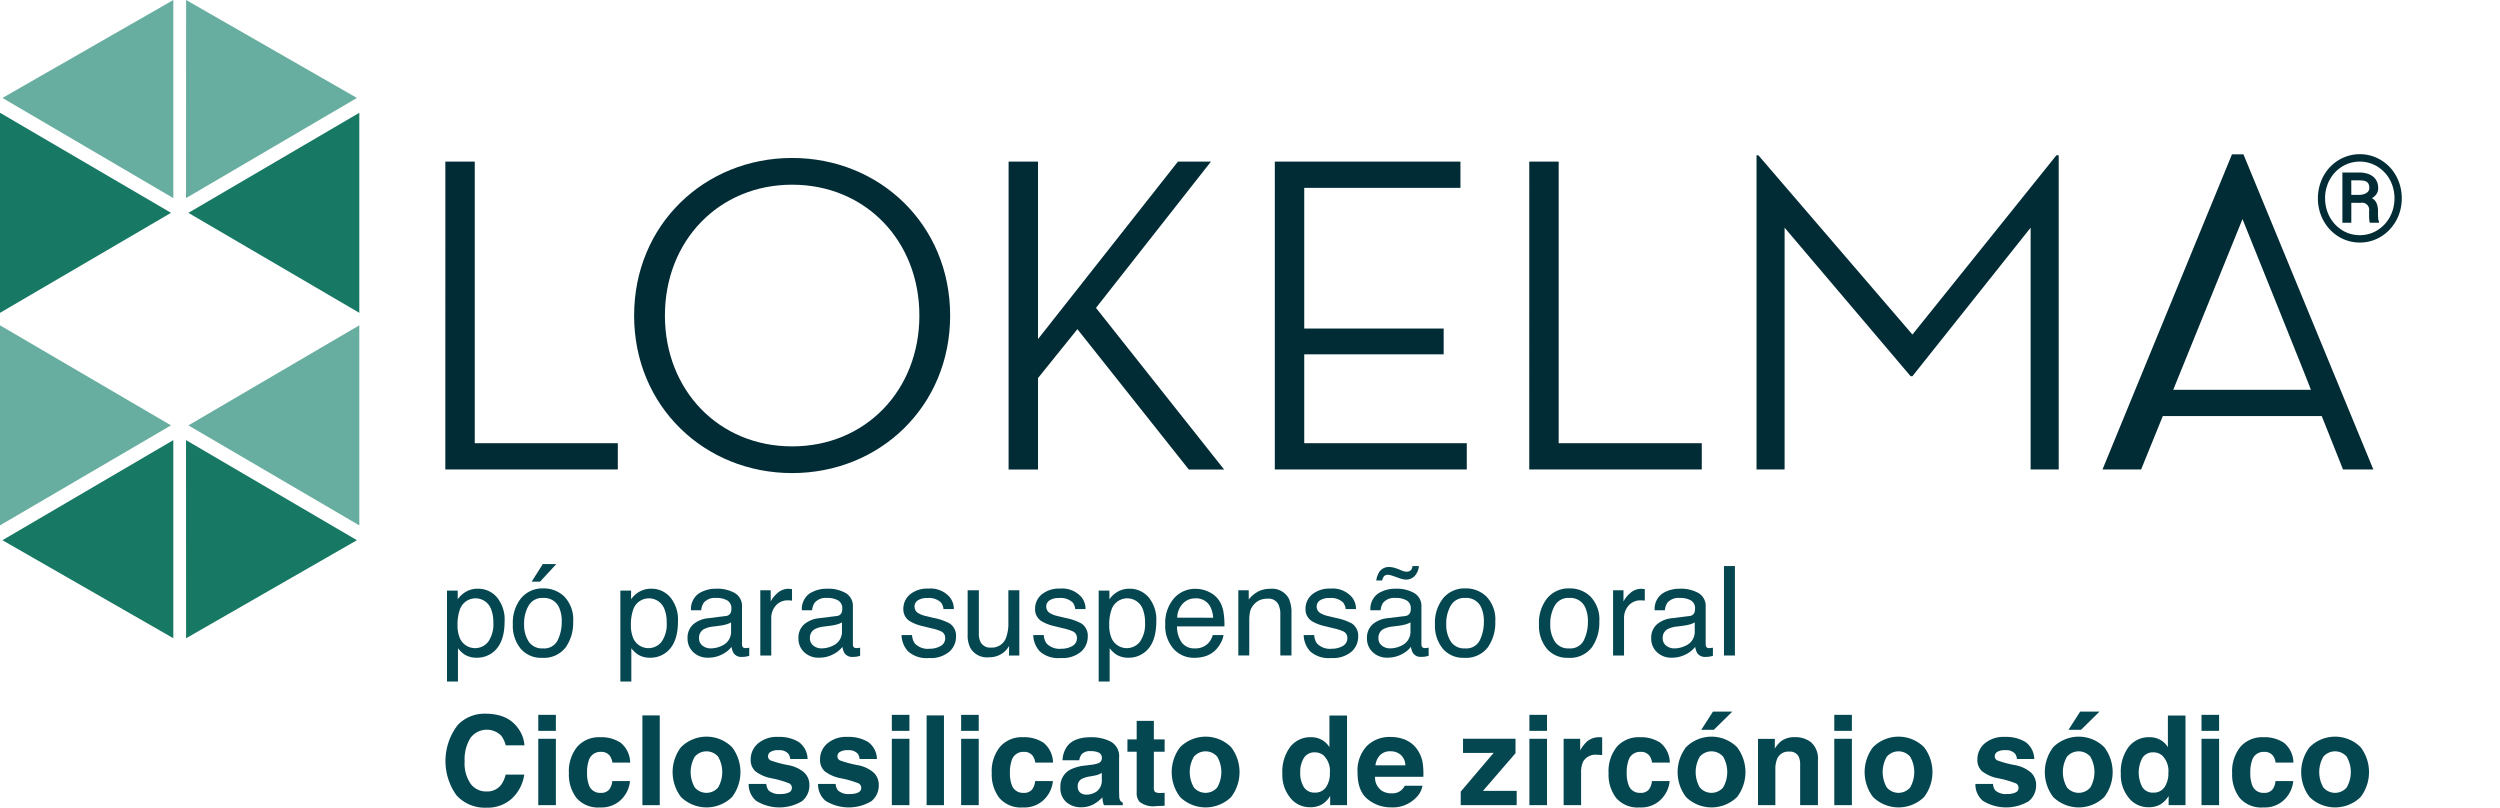 <?xml version="1.0" encoding="UTF-8"?>
<svg xmlns="http://www.w3.org/2000/svg" xmlns:xlink="http://www.w3.org/1999/xlink" width="459.586" height="148.475" viewBox="0 0 459.586 148.475">
  <defs>
    <clipPath id="clip-path">
      <rect id="Rectangle_30877" data-name="Rectangle 30877" width="459.586" height="148.475" fill="none"></rect>
    </clipPath>
  </defs>
  <g id="lokelma-logo" transform="translate(0 -118)">
    <g id="Group_67724" data-name="Group 67724" transform="translate(0 118)" clip-path="url(#clip-path)">
      <path id="Path_78345" data-name="Path 78345" d="M674.351,158.146H649.045l12.732-31.381s12.656,31.381,12.574,31.381m-27.221,4.827h29.215l3.913,9.82h5.574l-23.879-57.928H659.84l-23.8,57.928h7.1Zm-74.689,9.82H577.6V128.346l23.166,27.3h.333l21.727-27.3v44.447h5.164V115.03h-.416L601.1,147.986,572.775,115.03h-.334Zm-41.782,0h31.715v-4.824H536.068V116.2H530.66Zm-46.775,0h35.291v-4.824H489.293V151.625h25.633V146.88H489.293V121.026H518.01V116.2H483.885Zm-43.532-23.971V116.2h-5.408v56.6h5.408v-16.81l7.241-8.991,20.478,25.8h6.492l-23.556-29.711L472.143,116.2h-6.072Zm-45.2,19.725c-13.482,0-23.387-10.318-23.387-24.048s9.906-24.057,23.387-24.057,23.391,10.319,23.391,24.057-9.906,24.048-23.391,24.048m0,4.91c16.064,0,29.047-12.23,29.047-28.958s-12.983-28.971-29.047-28.971-29.05,12.237-29.05,28.971,12.986,28.958,29.05,28.958m-63.756-.664h31.711v-4.824h-26.3V116.2H331.4Z" transform="translate(-249.529 -86.488)" fill="#022c35"></path>
      <path id="Path_78346" data-name="Path 78346" d="M33.217,0,1.8,18.005,33.217,36.42Z" transform="translate(-1.353 0)" fill="#68aea0"></path>
      <path id="Path_78347" data-name="Path 78347" d="M138.436,0l-.017,36.42L169.84,18.005Z" transform="translate(-104.224 0)" fill="#68aea0"></path>
      <path id="Path_78348" data-name="Path 78348" d="M171.607,83.921l-31.424,18.4L171.607,120.7Z" transform="translate(-105.552 -63.189)" fill="#177863"></path>
      <path id="Path_78349" data-name="Path 78349" d="M0,83.921V120.7l31.437-18.385Z" transform="translate(0 -63.189)" fill="#177863"></path>
      <path id="Path_78350" data-name="Path 78350" d="M138.416,327.5l.016,36.423,31.4-18.022Z" transform="translate(-104.221 -246.591)" fill="#177863"></path>
      <path id="Path_78351" data-name="Path 78351" d="M33.217,327.5,1.8,345.9,33.217,363.92Z" transform="translate(-1.353 -246.591)" fill="#177863"></path>
      <path id="Path_78352" data-name="Path 78352" d="M171.607,242.068l-31.424,18.4,31.424,18.385Z" transform="translate(-105.552 -182.267)" fill="#68aea0"></path>
      <path id="Path_78353" data-name="Path 78353" d="M0,242.077v36.78l31.437-18.385Z" transform="translate(0 -182.274)" fill="#68aea0"></path>
      <path id="Path_78354" data-name="Path 78354" d="M1724.836,122.859a8.571,8.571,0,0,1,.277-2.2,8.479,8.479,0,0,1,.776-1.949,7.789,7.789,0,0,1,1.206-1.634,7.582,7.582,0,0,1,1.563-1.249,7.678,7.678,0,0,1,1.84-.8,7.552,7.552,0,0,1,4.094,0,7.7,7.7,0,0,1,1.84.8,7.613,7.613,0,0,1,1.563,1.249,7.788,7.788,0,0,1,1.205,1.634,8.531,8.531,0,0,1,1.053,4.147,8.372,8.372,0,0,1-.608,3.208,8.191,8.191,0,0,1-1.656,2.579,7.665,7.665,0,0,1-2.448,1.721,7.272,7.272,0,0,1-3,.624,7.368,7.368,0,0,1-2.047-.282,7.53,7.53,0,0,1-1.84-.8,7.624,7.624,0,0,1-1.563-1.259,7.914,7.914,0,0,1-1.206-1.639,8.476,8.476,0,0,1-.776-1.949,8.568,8.568,0,0,1-.277-2.2m1.325,0a7.2,7.2,0,0,0,.228,1.829,7.129,7.129,0,0,0,.64,1.629,6.5,6.5,0,0,0,2.291,2.416,6.039,6.039,0,0,0,1.525.668,6.282,6.282,0,0,0,3.393,0,6.068,6.068,0,0,0,1.52-.668,6.511,6.511,0,0,0,1.292-1.048,6.437,6.437,0,0,0,1-1.368,7.13,7.13,0,0,0,.641-1.629,7.459,7.459,0,0,0,0-3.658,7.022,7.022,0,0,0-.641-1.624,6.382,6.382,0,0,0-1-1.357,6.6,6.6,0,0,0-1.292-1.042,6.212,6.212,0,0,0-5.7-.385,6.352,6.352,0,0,0-2.031,1.422,6.665,6.665,0,0,0-1.368,2.144,7.065,7.065,0,0,0-.5,2.671m4.821.825v3.659h-1.639v-9.229h3.051a5.356,5.356,0,0,1,1.455.184,3.181,3.181,0,0,1,1.113.549,2.445,2.445,0,0,1,.711.9,2.9,2.9,0,0,1,.25,1.232,1.918,1.918,0,0,1-.3,1.075,2.4,2.4,0,0,1-.863.771,1.9,1.9,0,0,1,.88.961,3.671,3.671,0,0,1,.25,1.4v.608a7.181,7.181,0,0,0,.038.771,2.059,2.059,0,0,0,.147.608v.174h-1.683a1.538,1.538,0,0,1-.081-.358q-.027-.217-.043-.445c-.011-.152-.016-.3-.016-.434v-.912a1.31,1.31,0,0,0-1.553-1.509Zm0-1.455h1.39a3.171,3.171,0,0,0,.727-.082,2.142,2.142,0,0,0,.613-.239,1.293,1.293,0,0,0,.424-.391.961.961,0,0,0,.157-.548,1.966,1.966,0,0,0-.1-.662.936.936,0,0,0-.321-.44,1.405,1.405,0,0,0-.586-.239,4.806,4.806,0,0,0-.9-.071h-1.411Z" transform="translate(-1298.725 -86.401)" fill="#022c35"></path>
      <path id="Path_78356" data-name="Path 78356" d="M332.624,438.421h1.97v1.59a4.9,4.9,0,0,1,1.325-1.265,4.271,4.271,0,0,1,2.4-.671,4.521,4.521,0,0,1,3.468,1.562,6.387,6.387,0,0,1,1.425,4.461q0,3.918-2.057,5.6a4.66,4.66,0,0,1-3.034,1.063,4.133,4.133,0,0,1-2.281-.593,5.25,5.25,0,0,1-1.2-1.153v6.123h-2.015Zm7.581,9.4a5.605,5.605,0,0,0,.938-3.532,6.577,6.577,0,0,0-.415-2.463,3.049,3.049,0,0,0-5.751.112,8.28,8.28,0,0,0-.415,2.843,6.015,6.015,0,0,0,.415,2.362,3.059,3.059,0,0,0,5.229.677" transform="translate(-250.451 -329.85)" fill="#054751"></path>
      <path id="Path_78357" data-name="Path 78357" d="M391.112,425.743a6.05,6.05,0,0,1,1.59,4.541,7.825,7.825,0,0,1-1.4,4.787,5.053,5.053,0,0,1-4.346,1.89,4.892,4.892,0,0,1-3.9-1.672,6.63,6.63,0,0,1-1.445-4.49,7.174,7.174,0,0,1,1.523-4.809,5.1,5.1,0,0,1,4.091-1.789,5.374,5.374,0,0,1,3.891,1.543m-1.252,7.968a7.607,7.607,0,0,0,.736-3.371,6.052,6.052,0,0,0-.531-2.728,2.983,2.983,0,0,0-2.9-1.655,2.852,2.852,0,0,0-2.657,1.409,6.583,6.583,0,0,0-.83,3.4,5.726,5.726,0,0,0,.83,3.187,2.915,2.915,0,0,0,2.635,1.274,2.742,2.742,0,0,0,2.717-1.515m-.26-13.989-2.989,3.235h-1.545l2.049-3.235Z" transform="translate(-287.333 -316.032)" fill="#054751"></path>
      <path id="Path_78358" data-name="Path 78358" d="M461.633,438.421h1.97v1.59a4.905,4.905,0,0,1,1.325-1.265,4.271,4.271,0,0,1,2.4-.671,4.521,4.521,0,0,1,3.468,1.562,6.387,6.387,0,0,1,1.425,4.461q0,3.918-2.057,5.6a4.66,4.66,0,0,1-3.034,1.063,4.133,4.133,0,0,1-2.281-.593,5.251,5.251,0,0,1-1.2-1.153v6.123h-2.015Zm7.581,9.4a5.6,5.6,0,0,0,.938-3.532,6.581,6.581,0,0,0-.415-2.463,3.049,3.049,0,0,0-5.751.112,8.275,8.275,0,0,0-.415,2.843,6.011,6.011,0,0,0,.415,2.362,3.059,3.059,0,0,0,5.229.677" transform="translate(-347.589 -329.85)" fill="#054751"></path>
      <path id="Path_78359" data-name="Path 78359" d="M518.645,443.1a1.094,1.094,0,0,0,.929-.581,1.787,1.787,0,0,0,.134-.775,1.645,1.645,0,0,0-.732-1.5,3.906,3.906,0,0,0-2.095-.466,2.652,2.652,0,0,0-2.234.855,2.825,2.825,0,0,0-.48,1.406h-1.881a3.478,3.478,0,0,1,1.437-3.093,5.886,5.886,0,0,1,3.2-.87,6.508,6.508,0,0,1,3.432.806,2.736,2.736,0,0,1,1.308,2.508V448.3a.881.881,0,0,0,.129.5.621.621,0,0,0,.543.19,2.928,2.928,0,0,0,.3-.017c.112-.011.231-.027.359-.05v1.488a5.636,5.636,0,0,1-.717.168,5.266,5.266,0,0,1-.672.034,1.657,1.657,0,0,1-1.511-.739,2.847,2.847,0,0,1-.347-1.108,5.123,5.123,0,0,1-1.769,1.4,5.472,5.472,0,0,1-2.541.593,3.781,3.781,0,0,1-2.726-1.012,3.359,3.359,0,0,1-1.058-2.532,3.26,3.26,0,0,1,1.041-2.583,4.959,4.959,0,0,1,2.732-1.13Zm-4.243,5.444a2.37,2.37,0,0,0,1.511.5,4.6,4.6,0,0,0,2.06-.492,2.767,2.767,0,0,0,1.679-2.672v-1.62a3.425,3.425,0,0,1-.95.393,7.949,7.949,0,0,1-1.14.224l-1.218.157a4.7,4.7,0,0,0-1.646.458,1.78,1.78,0,0,0-.935,1.675,1.655,1.655,0,0,0,.638,1.374" transform="translate(-385.256 -329.851)" fill="#054751"></path>
      <path id="Path_78360" data-name="Path 78360" d="M565.764,438.433h1.914V440.5a4.577,4.577,0,0,1,1.153-1.472,2.989,2.989,0,0,1,2.116-.868c.037,0,.1,0,.19.011s.243.022.459.044v2.127a3.031,3.031,0,0,0-.33-.044c-.1-.007-.211-.011-.33-.011a2.877,2.877,0,0,0-2.34.98,3.42,3.42,0,0,0-.817,2.256v6.9h-2.015Z" transform="translate(-425.995 -329.918)" fill="#054751"></path>
      <path id="Path_78361" data-name="Path 78361" d="M601.161,443.1a1.094,1.094,0,0,0,.929-.581,1.787,1.787,0,0,0,.134-.775,1.645,1.645,0,0,0-.732-1.5,3.906,3.906,0,0,0-2.095-.466,2.652,2.652,0,0,0-2.234.855,2.828,2.828,0,0,0-.48,1.406H594.8a3.478,3.478,0,0,1,1.437-3.093,5.884,5.884,0,0,1,3.2-.87,6.509,6.509,0,0,1,3.433.806,2.736,2.736,0,0,1,1.308,2.508V448.3a.881.881,0,0,0,.129.5.621.621,0,0,0,.543.19,2.927,2.927,0,0,0,.3-.017q.168-.016.358-.05v1.488a5.619,5.619,0,0,1-.716.168,5.265,5.265,0,0,1-.672.034,1.657,1.657,0,0,1-1.511-.739,2.841,2.841,0,0,1-.347-1.108,5.124,5.124,0,0,1-1.769,1.4,5.474,5.474,0,0,1-2.541.593,3.781,3.781,0,0,1-2.726-1.012,3.36,3.36,0,0,1-1.058-2.532,3.259,3.259,0,0,1,1.041-2.583,4.957,4.957,0,0,1,2.731-1.13Zm-4.243,5.444a2.369,2.369,0,0,0,1.511.5,4.6,4.6,0,0,0,2.06-.492,2.767,2.767,0,0,0,1.68-2.672v-1.62a3.435,3.435,0,0,1-.95.393,7.948,7.948,0,0,1-1.14.224l-1.218.157a4.7,4.7,0,0,0-1.647.458,1.781,1.781,0,0,0-.935,1.675,1.655,1.655,0,0,0,.638,1.374" transform="translate(-447.387 -329.851)" fill="#054751"></path>
      <path id="Path_78362" data-name="Path 78362" d="M672.784,446.525a2.886,2.886,0,0,0,.514,1.545,3.266,3.266,0,0,0,2.7.974,4.043,4.043,0,0,0,2.011-.487,1.611,1.611,0,0,0,.868-1.505,1.285,1.285,0,0,0-.694-1.176,8.354,8.354,0,0,0-1.752-.571l-1.627-.4a8.024,8.024,0,0,1-2.3-.851,2.536,2.536,0,0,1-1.32-2.262,3.436,3.436,0,0,1,1.242-2.754,5,5,0,0,1,3.342-1.052,4.666,4.666,0,0,1,3.959,1.589,3.423,3.423,0,0,1,.738,2.172h-1.9a2.282,2.282,0,0,0-.493-1.236,3.2,3.2,0,0,0-2.464-.79,3.007,3.007,0,0,0-1.771.435,1.352,1.352,0,0,0-.6,1.148,1.41,1.41,0,0,0,.791,1.25,4.792,4.792,0,0,0,1.346.491l1.357.325a10.647,10.647,0,0,1,2.965,1.019,2.7,2.7,0,0,1,1.175,2.429,3.681,3.681,0,0,1-1.23,2.765,5.278,5.278,0,0,1-3.746,1.164,5.066,5.066,0,0,1-3.836-1.215,4.564,4.564,0,0,1-1.207-3.006Z" transform="translate(-505.118 -329.782)" fill="#054751"></path>
      <path id="Path_78363" data-name="Path 78363" d="M722.118,439.252v7.959a3.433,3.433,0,0,0,.283,1.5,1.968,1.968,0,0,0,1.952,1.074,2.759,2.759,0,0,0,2.791-1.88,7.646,7.646,0,0,0,.4-2.765v-5.888h2.015v11.989h-1.9l.023-1.769a4.059,4.059,0,0,1-.956,1.153,4.154,4.154,0,0,1-2.746.94,3.523,3.523,0,0,1-3.427-1.713,5.181,5.181,0,0,1-.494-2.452v-8.149Z" transform="translate(-542.172 -330.737)" fill="#054751"></path>
      <path id="Path_78364" data-name="Path 78364" d="M770.8,446.525a2.89,2.89,0,0,0,.514,1.545,3.266,3.266,0,0,0,2.7.974,4.043,4.043,0,0,0,2.011-.487,1.611,1.611,0,0,0,.868-1.505,1.285,1.285,0,0,0-.694-1.176,8.36,8.36,0,0,0-1.752-.571l-1.627-.4a8.022,8.022,0,0,1-2.3-.851,2.536,2.536,0,0,1-1.32-2.262,3.435,3.435,0,0,1,1.242-2.754,5,5,0,0,1,3.341-1.052,4.666,4.666,0,0,1,3.959,1.589,3.423,3.423,0,0,1,.738,2.172h-1.9a2.284,2.284,0,0,0-.493-1.236,3.2,3.2,0,0,0-2.464-.79,3.006,3.006,0,0,0-1.771.435,1.352,1.352,0,0,0-.6,1.148,1.41,1.41,0,0,0,.79,1.25,4.792,4.792,0,0,0,1.346.491l1.357.325a10.644,10.644,0,0,1,2.965,1.019,2.7,2.7,0,0,1,1.176,2.429,3.68,3.68,0,0,1-1.23,2.765,5.278,5.278,0,0,1-3.746,1.164,5.066,5.066,0,0,1-3.836-1.215,4.563,4.563,0,0,1-1.207-3.006Z" transform="translate(-578.918 -329.782)" fill="#054751"></path>
      <path id="Path_78365" data-name="Path 78365" d="M817.575,438.421h1.97v1.59a4.9,4.9,0,0,1,1.324-1.265,4.271,4.271,0,0,1,2.4-.671,4.52,4.52,0,0,1,3.468,1.562,6.387,6.387,0,0,1,1.426,4.461q0,3.918-2.057,5.6a4.661,4.661,0,0,1-3.034,1.063,4.133,4.133,0,0,1-2.281-.593,5.241,5.241,0,0,1-1.2-1.153v6.123h-2.015Zm7.581,9.4a5.6,5.6,0,0,0,.938-3.532,6.581,6.581,0,0,0-.415-2.463,3.049,3.049,0,0,0-5.751.112,8.273,8.273,0,0,0-.416,2.843,6.01,6.01,0,0,0,.416,2.362,3.059,3.059,0,0,0,5.229.677" transform="translate(-615.598 -329.85)" fill="#054751"></path>
      <path id="Path_78366" data-name="Path 78366" d="M875.192,438.763a4.545,4.545,0,0,1,1.813,1.55,5.377,5.377,0,0,1,.8,2.116,13.907,13.907,0,0,1,.178,2.641h-8.721a5.184,5.184,0,0,0,.855,2.936,2.852,2.852,0,0,0,2.477,1.106,3.186,3.186,0,0,0,2.5-1.046,3.569,3.569,0,0,0,.74-1.406h1.981a4.181,4.181,0,0,1-.521,1.472,5.3,5.3,0,0,1-.987,1.327,4.651,4.651,0,0,1-2.255,1.208,6.781,6.781,0,0,1-1.633.18,5,5,0,0,1-3.772-1.629,6.361,6.361,0,0,1-1.546-4.562,6.919,6.919,0,0,1,1.558-4.69,5.125,5.125,0,0,1,4.072-1.8,5.407,5.407,0,0,1,2.459.6m.722,4.707a5.251,5.251,0,0,0-.566-2.093,2.9,2.9,0,0,0-2.742-1.456,3.029,3.029,0,0,0-2.309,1,3.8,3.8,0,0,0-.988,2.547Z" transform="translate(-652.89 -329.918)" fill="#054751"></path>
      <path id="Path_78367" data-name="Path 78367" d="M921.48,438.433h1.914v1.7a5.376,5.376,0,0,1,1.8-1.511,4.808,4.808,0,0,1,2.116-.459,3.489,3.489,0,0,1,3.448,1.78,6.319,6.319,0,0,1,.493,2.787v7.691H929.2v-7.556a4.092,4.092,0,0,0-.325-1.769,1.968,1.968,0,0,0-1.948-1.119,3.972,3.972,0,0,0-1.175.145,3.026,3.026,0,0,0-1.455.985,2.963,2.963,0,0,0-.655,1.226,8.262,8.262,0,0,0-.151,1.808v6.28H921.48Z" transform="translate(-693.833 -329.918)" fill="#054751"></path>
      <path id="Path_78368" data-name="Path 78368" d="M972.039,446.525a2.891,2.891,0,0,0,.514,1.545,3.267,3.267,0,0,0,2.7.974,4.041,4.041,0,0,0,2.011-.487,1.611,1.611,0,0,0,.868-1.505,1.284,1.284,0,0,0-.694-1.176,8.357,8.357,0,0,0-1.752-.571l-1.627-.4a8.016,8.016,0,0,1-2.3-.851,2.535,2.535,0,0,1-1.319-2.262,3.434,3.434,0,0,1,1.242-2.754,5,5,0,0,1,3.341-1.052,4.666,4.666,0,0,1,3.959,1.589,3.421,3.421,0,0,1,.738,2.172h-1.9a2.282,2.282,0,0,0-.493-1.236,3.2,3.2,0,0,0-2.464-.79,3.008,3.008,0,0,0-1.771.435,1.352,1.352,0,0,0-.6,1.148,1.41,1.41,0,0,0,.79,1.25,4.8,4.8,0,0,0,1.346.491l1.357.325a10.639,10.639,0,0,1,2.965,1.019,2.7,2.7,0,0,1,1.175,2.429,3.681,3.681,0,0,1-1.229,2.765,5.278,5.278,0,0,1-3.746,1.164,5.062,5.062,0,0,1-3.836-1.215,4.558,4.558,0,0,1-1.208-3.006Z" transform="translate(-730.444 -329.782)" fill="#054751"></path>
      <path id="Path_78369" data-name="Path 78369" d="M1024.212,430.406a1.093,1.093,0,0,0,.929-.581,1.782,1.782,0,0,0,.134-.775,1.646,1.646,0,0,0-.732-1.5,3.906,3.906,0,0,0-2.094-.466,2.653,2.653,0,0,0-2.235.855,2.827,2.827,0,0,0-.48,1.406h-1.881a3.476,3.476,0,0,1,1.437-3.093,5.886,5.886,0,0,1,3.2-.87,6.509,6.509,0,0,1,3.433.806,2.736,2.736,0,0,1,1.308,2.508V435.6a.883.883,0,0,0,.129.5.622.622,0,0,0,.543.19,2.948,2.948,0,0,0,.3-.017c.112-.011.231-.027.358-.05v1.488a5.6,5.6,0,0,1-.716.168,5.266,5.266,0,0,1-.672.034,1.657,1.657,0,0,1-1.511-.739,2.853,2.853,0,0,1-.347-1.108,5.129,5.129,0,0,1-1.769,1.4,5.474,5.474,0,0,1-2.541.593,3.781,3.781,0,0,1-2.726-1.012,3.36,3.36,0,0,1-1.058-2.532,3.26,3.26,0,0,1,1.041-2.583,4.96,4.96,0,0,1,2.731-1.13Zm-.818-8.45a5.49,5.49,0,0,0,.571.213,1.8,1.8,0,0,0,.526.078,1.007,1.007,0,0,0,.9-.392,1.487,1.487,0,0,0,.2-.638h1.176a3.087,3.087,0,0,1-.9,1.959,2.275,2.275,0,0,1-1.461.538,2.812,2.812,0,0,1-.627-.09,5.124,5.124,0,0,1-.672-.2l-.593-.213c-.351-.127-.636-.222-.857-.285a2.328,2.328,0,0,0-.643-.1.863.863,0,0,0-.644.258,1.447,1.447,0,0,0-.342.784h-1.1a4.1,4.1,0,0,1,.481-1.444,2.084,2.084,0,0,1,1.892-1.03,3.664,3.664,0,0,1,.845.112,8.391,8.391,0,0,1,1.248.448m-3.426,13.894a2.369,2.369,0,0,0,1.511.5,4.6,4.6,0,0,0,2.06-.492,2.768,2.768,0,0,0,1.679-2.672v-1.62a3.429,3.429,0,0,1-.95.393,7.957,7.957,0,0,1-1.139.224l-1.218.157a4.7,4.7,0,0,0-1.647.458,1.78,1.78,0,0,0-.935,1.675,1.653,1.653,0,0,0,.638,1.374" transform="translate(-765.926 -317.158)" fill="#054751"></path>
      <path id="Path_78370" data-name="Path 78370" d="M1077.3,439.391a6.05,6.05,0,0,1,1.59,4.541,7.825,7.825,0,0,1-1.4,4.787,5.054,5.054,0,0,1-4.346,1.89,4.893,4.893,0,0,1-3.9-1.673,6.631,6.631,0,0,1-1.445-4.49,7.176,7.176,0,0,1,1.523-4.81,5.1,5.1,0,0,1,4.091-1.789,5.375,5.375,0,0,1,3.891,1.543m-1.251,7.968a7.612,7.612,0,0,0,.736-3.371,6.06,6.06,0,0,0-.531-2.728,2.984,2.984,0,0,0-2.9-1.655,2.852,2.852,0,0,0-2.657,1.409,6.583,6.583,0,0,0-.83,3.4,5.726,5.726,0,0,0,.83,3.187,2.915,2.915,0,0,0,2.635,1.274,2.743,2.743,0,0,0,2.717-1.515" transform="translate(-804.004 -329.68)" fill="#054751"></path>
      <path id="Path_78371" data-name="Path 78371" d="M1154.7,439.391a6.05,6.05,0,0,1,1.59,4.541,7.825,7.825,0,0,1-1.4,4.787,5.054,5.054,0,0,1-4.346,1.89,4.893,4.893,0,0,1-3.9-1.673,6.629,6.629,0,0,1-1.445-4.49,7.177,7.177,0,0,1,1.523-4.81,5.1,5.1,0,0,1,4.091-1.789,5.374,5.374,0,0,1,3.891,1.543m-1.251,7.968a7.612,7.612,0,0,0,.736-3.371,6.058,6.058,0,0,0-.531-2.728,2.984,2.984,0,0,0-2.9-1.655,2.852,2.852,0,0,0-2.656,1.409,6.582,6.582,0,0,0-.83,3.4,5.725,5.725,0,0,0,.83,3.187,2.915,2.915,0,0,0,2.635,1.274,2.743,2.743,0,0,0,2.717-1.515" transform="translate(-862.279 -329.68)" fill="#054751"></path>
      <path id="Path_78372" data-name="Path 78372" d="M1200.342,438.433h1.914V440.5a4.575,4.575,0,0,1,1.153-1.472,2.99,2.99,0,0,1,2.116-.868c.037,0,.1,0,.19.011s.243.022.459.044v2.127a3.026,3.026,0,0,0-.33-.044q-.151-.011-.33-.011a2.877,2.877,0,0,0-2.34.98,3.421,3.421,0,0,0-.817,2.256v6.9h-2.015Z" transform="translate(-903.804 -329.918)" fill="#054751"></path>
      <path id="Path_78373" data-name="Path 78373" d="M1235.74,443.1a1.093,1.093,0,0,0,.929-.581,1.783,1.783,0,0,0,.134-.775,1.645,1.645,0,0,0-.732-1.5,3.9,3.9,0,0,0-2.094-.466,2.654,2.654,0,0,0-2.235.855,2.833,2.833,0,0,0-.48,1.406h-1.881a3.476,3.476,0,0,1,1.437-3.093,5.885,5.885,0,0,1,3.2-.87,6.51,6.51,0,0,1,3.433.806,2.735,2.735,0,0,1,1.308,2.508V448.3a.886.886,0,0,0,.129.5.622.622,0,0,0,.543.19,2.93,2.93,0,0,0,.3-.017c.112-.011.231-.027.358-.05v1.488a5.626,5.626,0,0,1-.717.168,5.267,5.267,0,0,1-.672.034,1.656,1.656,0,0,1-1.511-.739,2.859,2.859,0,0,1-.347-1.108,5.118,5.118,0,0,1-1.769,1.4,5.471,5.471,0,0,1-2.541.593,3.781,3.781,0,0,1-2.726-1.012,3.359,3.359,0,0,1-1.058-2.532,3.26,3.26,0,0,1,1.041-2.583,4.961,4.961,0,0,1,2.731-1.13Zm-4.243,5.444a2.37,2.37,0,0,0,1.511.5,4.6,4.6,0,0,0,2.06-.492,2.768,2.768,0,0,0,1.679-2.672v-1.62a3.43,3.43,0,0,1-.95.393,7.941,7.941,0,0,1-1.139.224l-1.218.157a4.7,4.7,0,0,0-1.647.458,1.78,1.78,0,0,0-.935,1.675,1.654,1.654,0,0,0,.638,1.374" transform="translate(-925.197 -329.851)" fill="#054751"></path>
      <rect id="Rectangle_30874" data-name="Rectangle 30874" width="2.015" height="16.445" transform="translate(316.923 104.059)" fill="#054751"></rect>
      <path id="Path_78374" data-name="Path 78374" d="M333.783,533.122a6.794,6.794,0,0,1,5.073-2.037q4.12,0,6.025,2.731a5.956,5.956,0,0,1,1.129,3.079h-3.448a4.7,4.7,0,0,0-.844-1.791,3.743,3.743,0,0,0-5.637.442,7.41,7.41,0,0,0-1.064,4.293A6.5,6.5,0,0,0,336.139,544a3.518,3.518,0,0,0,2.852,1.382,3.232,3.232,0,0,0,2.705-1.187,5.214,5.214,0,0,0,.854-1.914h3.426a7.434,7.434,0,0,1-2.265,4.388,6.591,6.591,0,0,1-4.668,1.691,7,7,0,0,1-5.538-2.284,10.824,10.824,0,0,1,.277-12.953" transform="translate(-249.597 -399.883)" fill="#054751"></path>
      <path id="Path_78375" data-name="Path 78375" d="M403.784,534.889h-3.235v-2.944h3.235Zm-3.235,1.455h3.235v12.2h-3.235Z" transform="translate(-301.596 -400.531)" fill="#054751"></path>
      <path id="Path_78376" data-name="Path 78376" d="M431.335,553.243a2.826,2.826,0,0,0-.46-1.231,1.931,1.931,0,0,0-1.672-.739,2.2,2.2,0,0,0-2.211,1.6,6.638,6.638,0,0,0-.314,2.256,6.1,6.1,0,0,0,.314,2.155,2.133,2.133,0,0,0,2.155,1.522,1.9,1.9,0,0,0,1.593-.6,3,3,0,0,0,.572-1.567h3.258a5.338,5.338,0,0,1-1.053,2.754,5.123,5.123,0,0,1-4.449,2.093,5.207,5.207,0,0,1-4.337-1.747,7.053,7.053,0,0,1-1.389-4.528,7.156,7.156,0,0,1,1.535-4.886,5.345,5.345,0,0,1,4.236-1.747,6.384,6.384,0,0,1,3.76,1.03,4.788,4.788,0,0,1,1.731,3.638Z" transform="translate(-318.758 -413.053)" fill="#054751"></path>
      <rect id="Rectangle_30875" data-name="Rectangle 30875" width="3.19" height="16.501" transform="translate(118.096 131.515)" fill="#054751"></rect>
      <path id="Path_78377" data-name="Path 78377" d="M511.437,559.27a6.723,6.723,0,0,1-9.381,0,7.571,7.571,0,0,1,0-9.166,6.653,6.653,0,0,1,9.381,0,7.57,7.57,0,0,1,0,9.166m-2.552-1.764a5.7,5.7,0,0,0,0-5.65,2.835,2.835,0,0,0-4.3,0,5.659,5.659,0,0,0,0,5.65,2.825,2.825,0,0,0,4.3,0" transform="translate(-376.862 -412.747)" fill="#054751"></path>
      <path id="Path_78378" data-name="Path 78378" d="M560.389,557a2.128,2.128,0,0,0,.438,1.209,2.977,2.977,0,0,0,2.2.638,3.372,3.372,0,0,0,1.5-.28.9.9,0,0,0,.557-.839.906.906,0,0,0-.448-.818,18.332,18.332,0,0,0-3.338-.963,6.937,6.937,0,0,1-2.931-1.287,2.792,2.792,0,0,1-.851-2.194,3.8,3.8,0,0,1,1.33-2.9,5.347,5.347,0,0,1,3.741-1.215,6.88,6.88,0,0,1,3.73.912,3.908,3.908,0,0,1,1.655,3.151h-3.191a1.887,1.887,0,0,0-.348-.974,2.193,2.193,0,0,0-1.8-.649,2.586,2.586,0,0,0-1.487.325.934.934,0,0,0-.443.761.832.832,0,0,0,.472.795,20.426,20.426,0,0,0,3.331.884,6.116,6.116,0,0,1,2.858,1.355,3.075,3.075,0,0,1,.94,2.295,3.7,3.7,0,0,1-1.352,2.961,8.122,8.122,0,0,1-8.435-.067,3.947,3.947,0,0,1-1.374-3.1Z" transform="translate(-419.512 -412.882)" fill="#054751"></path>
      <path id="Path_78379" data-name="Path 78379" d="M612,557a2.126,2.126,0,0,0,.438,1.209,2.976,2.976,0,0,0,2.2.638,3.372,3.372,0,0,0,1.5-.28.9.9,0,0,0,.557-.839.906.906,0,0,0-.448-.818,18.328,18.328,0,0,0-3.338-.963,6.936,6.936,0,0,1-2.931-1.287,2.791,2.791,0,0,1-.851-2.194,3.8,3.8,0,0,1,1.329-2.9,5.347,5.347,0,0,1,3.741-1.215,6.88,6.88,0,0,1,3.73.912,3.909,3.909,0,0,1,1.655,3.151H616.4a1.889,1.889,0,0,0-.348-.974,2.193,2.193,0,0,0-1.8-.649,2.587,2.587,0,0,0-1.488.325.934.934,0,0,0-.443.761.832.832,0,0,0,.472.795,20.407,20.407,0,0,0,3.331.884,6.117,6.117,0,0,1,2.858,1.355,3.076,3.076,0,0,1,.94,2.295,3.7,3.7,0,0,1-1.352,2.961,8.122,8.122,0,0,1-8.435-.067,3.947,3.947,0,0,1-1.374-3.1Z" transform="translate(-458.374 -412.882)" fill="#054751"></path>
      <path id="Path_78380" data-name="Path 78380" d="M666.878,534.889h-3.235v-2.944h3.235Zm-3.235,1.455h3.235v12.2h-3.235Z" transform="translate(-499.694 -400.531)" fill="#054751"></path>
      <rect id="Rectangle_30876" data-name="Rectangle 30876" width="3.19" height="16.501" transform="translate(170.342 131.515)" fill="#054751"></rect>
      <path id="Path_78381" data-name="Path 78381" d="M718.445,534.889H715.21v-2.944h3.235Zm-3.235,1.455h3.235v12.2H715.21Z" transform="translate(-538.521 -400.531)" fill="#054751"></path>
      <path id="Path_78382" data-name="Path 78382" d="M746,553.243a2.826,2.826,0,0,0-.46-1.231,1.931,1.931,0,0,0-1.672-.739,2.2,2.2,0,0,0-2.211,1.6,6.64,6.64,0,0,0-.314,2.256,6.106,6.106,0,0,0,.314,2.155,2.133,2.133,0,0,0,2.155,1.522,1.9,1.9,0,0,0,1.594-.6,3,3,0,0,0,.572-1.567h3.258a5.338,5.338,0,0,1-1.053,2.754,5.123,5.123,0,0,1-4.449,2.093,5.207,5.207,0,0,1-4.337-1.747A7.052,7.052,0,0,1,738,555.208a7.156,7.156,0,0,1,1.535-4.886,5.345,5.345,0,0,1,4.236-1.747,6.384,6.384,0,0,1,3.76,1.03,4.789,4.789,0,0,1,1.731,3.638Z" transform="translate(-555.683 -413.053)" fill="#054751"></path>
      <path id="Path_78383" data-name="Path 78383" d="M794.733,553.647a5.034,5.034,0,0,0,1.274-.28.96.96,0,0,0,.688-.906,1.072,1.072,0,0,0-.528-1.036,3.331,3.331,0,0,0-1.549-.285,2.034,2.034,0,0,0-1.623.56,2.308,2.308,0,0,0-.454,1.12h-3.078a4.67,4.67,0,0,1,.9-2.631q1.27-1.612,4.363-1.612a7.782,7.782,0,0,1,3.575.795,3.048,3.048,0,0,1,1.563,3v5.6q0,.582.022,1.411a1.775,1.775,0,0,0,.19.851,1.141,1.141,0,0,0,.47.37v.47h-3.47a3.52,3.52,0,0,1-.2-.694q-.056-.325-.09-.739a6.6,6.6,0,0,1-1.531,1.22,4.63,4.63,0,0,1-2.342.593,4.041,4.041,0,0,1-2.753-.946,3.363,3.363,0,0,1-1.086-2.681,3.475,3.475,0,0,1,1.748-3.258,7.811,7.811,0,0,1,2.819-.783Zm1.951,1.488a3.511,3.511,0,0,1-.619.308,5.218,5.218,0,0,1-.856.218l-.726.134a4.794,4.794,0,0,0-1.467.437,1.457,1.457,0,0,0-.754,1.355,1.414,1.414,0,0,0,.46,1.181,1.749,1.749,0,0,0,1.12.364,3.336,3.336,0,0,0,1.927-.6,2.561,2.561,0,0,0,.915-2.2Z" transform="translate(-594.136 -413.053)" fill="#054751"></path>
      <path id="Path_78384" data-name="Path 78384" d="M838.962,542.108v-2.272h1.7v-3.4h3.157v3.4H845.8v2.272H843.82v6.448a1.449,1.449,0,0,0,.19.935,2.1,2.1,0,0,0,1.164.185q.145,0,.308-.005t.319-.017v2.384l-1.511.056a4.056,4.056,0,0,1-3.09-.784,2.333,2.333,0,0,1-.537-1.69v-7.512Z" transform="translate(-631.701 -403.91)" fill="#054751"></path>
      <path id="Path_78385" data-name="Path 78385" d="M882.831,559.27a6.723,6.723,0,0,1-9.381,0,7.571,7.571,0,0,1,0-9.166,6.653,6.653,0,0,1,9.381,0,7.57,7.57,0,0,1,0,9.166m-2.552-1.764a5.695,5.695,0,0,0,0-5.65,2.835,2.835,0,0,0-4.3,0,5.659,5.659,0,0,0,0,5.65,2.825,2.825,0,0,0,4.3,0" transform="translate(-656.506 -412.747)" fill="#054751"></path>
      <path id="Path_78386" data-name="Path 78386" d="M961.495,536.916a3.884,3.884,0,0,1,1.4,1.349v-5.821h3.235v16.479h-3.1v-1.69a4.5,4.5,0,0,1-1.557,1.578,4.364,4.364,0,0,1-2.172.493,4.533,4.533,0,0,1-3.6-1.73,6.64,6.64,0,0,1-1.461-4.438,7.638,7.638,0,0,1,1.438-4.914,4.679,4.679,0,0,1,3.845-1.792,3.938,3.938,0,0,1,1.97.487m.784,8.692a4.448,4.448,0,0,0,.7-2.609,4,4,0,0,0-1.13-3.2,2.433,2.433,0,0,0-1.612-.582,2.242,2.242,0,0,0-2.054,1.058,4.9,4.9,0,0,0-.654,2.625,4.849,4.849,0,0,0,.666,2.7,2.252,2.252,0,0,0,2.02,1.013,2.356,2.356,0,0,0,2.06-1.008" transform="translate(-718.501 -400.907)" fill="#054751"></path>
      <path id="Path_78387" data-name="Path 78387" d="M1019.119,549.013a4.962,4.962,0,0,1,2.109,1.8,6,6,0,0,1,.972,2.523,15.624,15.624,0,0,1,.105,2.422h-8.887a2.927,2.927,0,0,0,1.276,2.575,3.242,3.242,0,0,0,1.759.459,2.479,2.479,0,0,0,2.428-1.4h3.257a3.981,3.981,0,0,1-1.183,2.2,5.927,5.927,0,0,1-4.591,1.78,6.65,6.65,0,0,1-4.3-1.5q-1.862-1.5-1.862-4.885a6.606,6.606,0,0,1,1.681-4.862,5.882,5.882,0,0,1,4.363-1.692,6.942,6.942,0,0,1,2.87.572m-4.773,2.756a3.321,3.321,0,0,0-.85,1.889h5.5a2.66,2.66,0,0,0-.849-1.928,2.8,2.8,0,0,0-1.892-.658,2.531,2.531,0,0,0-1.9.7" transform="translate(-760.639 -412.952)" fill="#054751"></path>
      <path id="Path_78388" data-name="Path 78388" d="M1087.393,552.351v-2.6h9.65v2.654l-5.987,6.929h6.2v2.62h-10.288v-2.485l6.049-7.12Z" transform="translate(-818.438 -413.94)" fill="#054751"></path>
      <path id="Path_78389" data-name="Path 78389" d="M1141.315,534.889h-3.236v-2.944h3.236Zm-3.236,1.455h3.236v12.2h-3.236Z" transform="translate(-856.923 -400.531)" fill="#054751"></path>
      <path id="Path_78390" data-name="Path 78390" d="M1170.359,548.581c.041,0,.132.009.274.017v3.268c-.2-.022-.38-.037-.537-.044s-.284-.011-.381-.011a2.647,2.647,0,0,0-2.586,1.254,4.884,4.884,0,0,0-.369,2.172v5.833h-3.213v-12.2h3.045v2.127a6.744,6.744,0,0,1,1.288-1.668,3.505,3.505,0,0,1,2.329-.75c.059,0,.11,0,.151.006" transform="translate(-876.099 -413.053)" fill="#054751"></path>
      <path id="Path_78391" data-name="Path 78391" d="M1204.983,553.243a2.839,2.839,0,0,0-.46-1.231,1.931,1.931,0,0,0-1.672-.739,2.2,2.2,0,0,0-2.211,1.6,6.644,6.644,0,0,0-.314,2.256,6.109,6.109,0,0,0,.314,2.155,2.133,2.133,0,0,0,2.155,1.522,1.9,1.9,0,0,0,1.593-.6,3,3,0,0,0,.572-1.567h3.258a5.337,5.337,0,0,1-1.053,2.754,5.123,5.123,0,0,1-4.449,2.093,5.206,5.206,0,0,1-4.337-1.747,7.054,7.054,0,0,1-1.389-4.528,7.16,7.16,0,0,1,1.535-4.886,5.346,5.346,0,0,1,4.236-1.747,6.386,6.386,0,0,1,3.76,1.03,4.791,4.791,0,0,1,1.731,3.638Z" transform="translate(-901.28 -413.053)" fill="#054751"></path>
      <path id="Path_78392" data-name="Path 78392" d="M1259.3,545.247a6.723,6.723,0,0,1-9.381,0,7.57,7.57,0,0,1,0-9.166,6.653,6.653,0,0,1,9.381,0,7.571,7.571,0,0,1,0,9.166m-2.552-1.764a5.7,5.7,0,0,0,0-5.65,2.836,2.836,0,0,0-4.3,0,5.658,5.658,0,0,0,0,5.65,2.826,2.826,0,0,0,4.3,0m1.679-13.938-3.4,3.347h-2.306l2.149-3.347Z" transform="translate(-939.97 -398.724)" fill="#054751"></path>
      <path id="Path_78393" data-name="Path 78393" d="M1318.007,549.566a4.039,4.039,0,0,1,1.2,3.285v8.217h-3.269v-7.422a3.406,3.406,0,0,0-.255-1.478,1.8,1.8,0,0,0-1.778-.941,2.2,2.2,0,0,0-2.212,1.377,4.773,4.773,0,0,0-.311,1.858v6.6h-3.19v-12.18h3.09v1.78a5.411,5.411,0,0,1,1.16-1.355,4.019,4.019,0,0,1,2.486-.739,4.681,4.681,0,0,1,3.083.991" transform="translate(-985.009 -413.053)" fill="#054751"></path>
      <path id="Path_78394" data-name="Path 78394" d="M1368.2,534.889h-3.235v-2.944h3.235Zm-3.235,1.455h3.235v12.2h-3.235Z" transform="translate(-1027.76 -400.531)" fill="#054751"></path>
      <path id="Path_78395" data-name="Path 78395" d="M1398.46,559.27a6.722,6.722,0,0,1-9.38,0,7.57,7.57,0,0,1,0-9.166,6.652,6.652,0,0,1,9.38,0,7.57,7.57,0,0,1,0,9.166m-2.552-1.764a5.7,5.7,0,0,0,0-5.65,2.836,2.836,0,0,0-4.3,0,5.658,5.658,0,0,0,0,5.65,2.825,2.825,0,0,0,4.3,0" transform="translate(-1044.751 -412.747)" fill="#054751"></path>
      <path id="Path_78396" data-name="Path 78396" d="M1473.2,557a2.123,2.123,0,0,0,.438,1.209,2.976,2.976,0,0,0,2.2.638,3.374,3.374,0,0,0,1.5-.28.9.9,0,0,0,.557-.839.906.906,0,0,0-.449-.818,18.338,18.338,0,0,0-3.338-.963,6.937,6.937,0,0,1-2.93-1.287,2.792,2.792,0,0,1-.851-2.194,3.8,3.8,0,0,1,1.329-2.9,5.348,5.348,0,0,1,3.741-1.215,6.878,6.878,0,0,1,3.73.912,3.908,3.908,0,0,1,1.655,3.151H1477.6a1.891,1.891,0,0,0-.348-.974,2.194,2.194,0,0,0-1.8-.649,2.587,2.587,0,0,0-1.487.325.934.934,0,0,0-.443.761.832.832,0,0,0,.471.795,20.424,20.424,0,0,0,3.331.884,6.118,6.118,0,0,1,2.859,1.355,3.076,3.076,0,0,1,.94,2.295,3.7,3.7,0,0,1-1.352,2.961,8.122,8.122,0,0,1-8.435-.067,3.947,3.947,0,0,1-1.375-3.1Z" transform="translate(-1106.815 -412.882)" fill="#054751"></path>
      <path id="Path_78397" data-name="Path 78397" d="M1532.544,545.247a6.723,6.723,0,0,1-9.381,0,7.571,7.571,0,0,1,0-9.166,6.653,6.653,0,0,1,9.381,0,7.57,7.57,0,0,1,0,9.166m-2.552-1.764a5.7,5.7,0,0,0,0-5.65,2.836,2.836,0,0,0-4.3,0,5.66,5.66,0,0,0,0,5.65,2.826,2.826,0,0,0,4.3,0m1.679-13.938-3.4,3.347h-2.306l2.149-3.347Z" transform="translate(-1145.71 -398.724)" fill="#054751"></path>
      <path id="Path_78398" data-name="Path 78398" d="M1585.426,536.916a3.874,3.874,0,0,1,1.4,1.349v-5.821h3.235v16.479h-3.1v-1.69a4.491,4.491,0,0,1-1.556,1.578,4.367,4.367,0,0,1-2.172.493,4.533,4.533,0,0,1-3.6-1.73,6.639,6.639,0,0,1-1.461-4.438,7.636,7.636,0,0,1,1.438-4.914,4.68,4.68,0,0,1,3.845-1.792,3.937,3.937,0,0,1,1.97.487m.784,8.692a4.451,4.451,0,0,0,.705-2.609,4,4,0,0,0-1.131-3.2,2.434,2.434,0,0,0-1.612-.582,2.241,2.241,0,0,0-2.054,1.058,5.707,5.707,0,0,0,.011,5.329,2.253,2.253,0,0,0,2.021,1.013,2.357,2.357,0,0,0,2.06-1.008" transform="translate(-1188.293 -400.907)" fill="#054751"></path>
      <path id="Path_78399" data-name="Path 78399" d="M1641.446,534.889h-3.236v-2.944h3.236Zm-3.236,1.455h3.236v12.2h-3.236Z" transform="translate(-1233.5 -400.531)" fill="#054751"></path>
      <path id="Path_78400" data-name="Path 78400" d="M1669,553.243a2.834,2.834,0,0,0-.46-1.231,1.932,1.932,0,0,0-1.672-.739,2.2,2.2,0,0,0-2.211,1.6,6.641,6.641,0,0,0-.314,2.256,6.106,6.106,0,0,0,.314,2.155,2.133,2.133,0,0,0,2.155,1.522,1.9,1.9,0,0,0,1.594-.6,3,3,0,0,0,.572-1.567h3.258a5.337,5.337,0,0,1-1.053,2.754,5.123,5.123,0,0,1-4.449,2.093,5.206,5.206,0,0,1-4.337-1.747,7.054,7.054,0,0,1-1.389-4.528,7.159,7.159,0,0,1,1.535-4.886,5.346,5.346,0,0,1,4.236-1.747,6.383,6.383,0,0,1,3.759,1.03,4.789,4.789,0,0,1,1.731,3.638Z" transform="translate(-1250.662 -413.053)" fill="#054751"></path>
      <path id="Path_78401" data-name="Path 78401" d="M1723.318,559.27a6.723,6.723,0,0,1-9.381,0,7.571,7.571,0,0,1,0-9.166,6.653,6.653,0,0,1,9.381,0,7.571,7.571,0,0,1,0,9.166m-2.552-1.764a5.7,5.7,0,0,0,0-5.65,2.836,2.836,0,0,0-4.3,0,5.661,5.661,0,0,0,0,5.65,2.825,2.825,0,0,0,4.3,0" transform="translate(-1289.355 -412.747)" fill="#054751"></path>
    </g>
  </g>
</svg>
